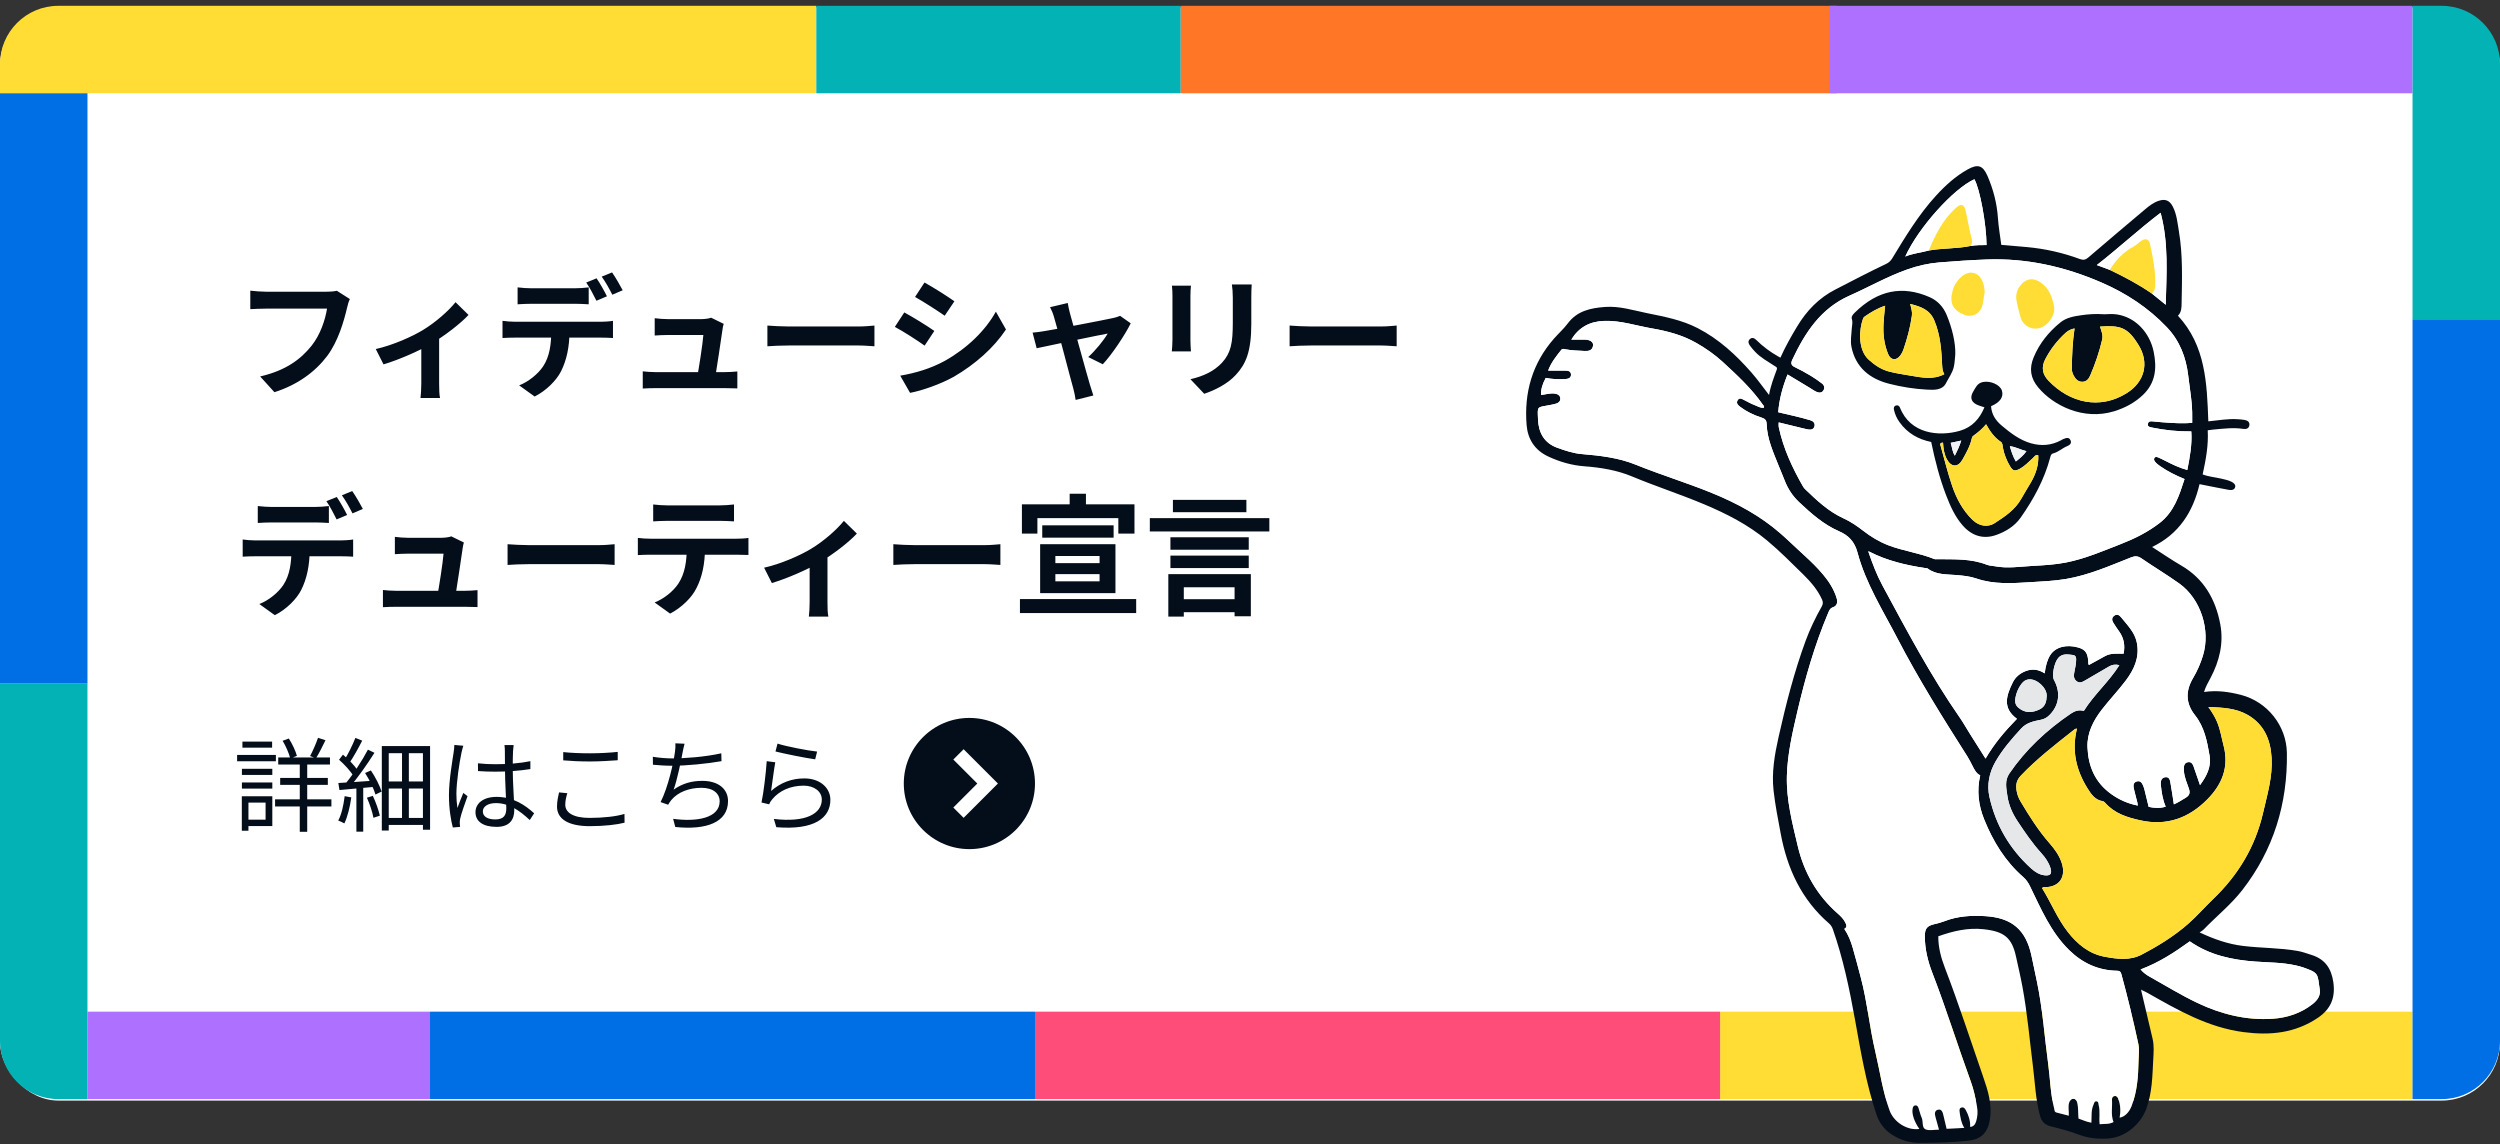 <svg width="343" height="157" viewBox="0 0 343 157" fill="none" xmlns="http://www.w3.org/2000/svg">
<rect x="0" y="0" width="343" height="157" fill="#333333" stroke="none"/>
<rect y="1" width="343" height="150" rx="8" fill="white"/>
<path d="M48.002 41.03C47.822 41.372 47.696 41.894 47.606 42.272C47.192 44.036 46.4 46.826 44.888 48.842C43.268 50.984 40.874 52.784 37.652 53.81L35.69 51.65C39.272 50.822 41.288 49.256 42.746 47.438C43.952 45.926 44.618 43.892 44.87 42.344C43.772 42.344 37.832 42.344 36.482 42.344C35.654 42.344 34.808 42.398 34.34 42.416V39.878C34.88 39.95 35.888 40.022 36.482 40.022C37.832 40.022 43.808 40.022 44.816 40.022C45.158 40.022 45.734 40.004 46.22 39.896L48.002 41.03ZM51.556 47.888C53.914 47.366 56.578 46.16 58 45.296C59.764 44.234 61.564 42.632 62.5 41.462L64.282 43.208C63.202 44.378 61.024 46.07 59.062 47.222C57.442 48.176 54.67 49.382 52.618 49.994L51.556 47.888ZM57.802 46.718L60.25 46.25V52.64C60.25 53.288 60.268 54.242 60.376 54.602H57.694C57.748 54.242 57.802 53.288 57.802 52.64V46.718ZM71.014 39.428C71.59 39.5 72.346 39.554 72.94 39.554C74.074 39.554 77.782 39.554 78.844 39.554C79.456 39.554 80.158 39.5 80.77 39.428V41.75C80.158 41.714 79.456 41.678 78.844 41.678C77.782 41.678 74.074 41.678 72.958 41.678C72.328 41.678 71.572 41.714 71.014 41.75V39.428ZM68.944 44.018C69.466 44.09 70.096 44.144 70.654 44.144C71.788 44.144 81.382 44.144 82.444 44.144C82.822 44.144 83.614 44.108 84.1 44.018V46.376C83.65 46.34 82.948 46.322 82.444 46.322C81.382 46.322 71.788 46.322 70.654 46.322C70.132 46.322 69.43 46.34 68.944 46.376V44.018ZM78.142 45.278C78.142 47.636 77.728 49.436 76.972 50.948C76.342 52.19 74.956 53.594 73.354 54.404L71.23 52.874C72.508 52.37 73.786 51.344 74.506 50.282C75.406 48.932 75.64 47.222 75.64 45.296L78.142 45.278ZM81.85 38.186C82.3 38.834 82.948 39.986 83.272 40.652L81.832 41.264C81.472 40.526 80.914 39.464 80.428 38.762L81.85 38.186ZM83.974 37.376C84.442 38.042 85.108 39.194 85.432 39.824L84.01 40.436C83.632 39.68 83.056 38.636 82.552 37.952L83.974 37.376ZM99.292 44.432C99.22 44.666 99.148 44.99 99.13 45.188C98.95 46.448 98.338 50.534 98.122 51.83H95.638C95.872 50.642 96.412 47.168 96.502 45.962C95.638 45.962 92.146 45.962 91.624 45.962C91.066 45.962 90.346 45.998 89.824 46.034V43.658C90.31 43.73 91.138 43.784 91.606 43.784C92.524 43.784 95.368 43.784 96.232 43.784C96.592 43.784 97.33 43.712 97.564 43.586L99.292 44.432ZM88.186 50.948C88.654 51.002 89.338 51.056 89.95 51.056C91.03 51.056 98.518 51.056 99.4 51.056C99.85 51.056 100.696 51.02 101.164 50.966V53.288C100.786 53.27 99.904 53.252 99.436 53.252C98.5 53.252 90.868 53.252 89.95 53.252C89.32 53.252 88.852 53.27 88.186 53.306V50.948ZM105.286 44.666C105.952 44.72 107.248 44.792 108.184 44.792C110.308 44.792 116.248 44.792 117.85 44.792C118.696 44.792 119.488 44.702 119.974 44.666V47.51C119.542 47.492 118.624 47.402 117.868 47.402C116.23 47.402 110.308 47.402 108.184 47.402C107.176 47.402 105.97 47.456 105.286 47.51V44.666ZM126.841 38.762C128.029 39.41 130.009 40.67 130.945 41.336L129.613 43.316C128.605 42.614 126.733 41.408 125.545 40.742L126.841 38.762ZM123.511 51.542C125.527 51.2 127.669 50.588 129.631 49.508C132.691 47.798 135.211 45.332 136.633 42.758L138.019 45.206C136.363 47.708 133.807 49.976 130.873 51.686C129.037 52.712 126.445 53.612 124.861 53.9L123.511 51.542ZM124.069 42.866C125.275 43.514 127.255 44.738 128.191 45.404L126.859 47.42C125.851 46.7 123.979 45.494 122.773 44.846L124.069 42.866ZM146.497 41.57C146.551 42.002 146.677 42.47 146.785 42.938C147.397 45.098 149.089 51.29 149.539 52.784C149.629 53.108 149.881 53.9 150.007 54.26L147.577 54.872C147.505 54.386 147.397 53.792 147.253 53.288C146.803 51.722 145.165 45.296 144.589 43.424C144.463 42.974 144.265 42.524 144.067 42.146L146.497 41.57ZM155.137 44.36C154.363 45.926 152.563 48.644 151.303 49.976L149.305 48.986C150.241 48.158 151.483 46.646 151.969 45.764C151.033 45.926 143.707 47.456 142.231 47.78L141.673 45.638C142.231 45.584 142.735 45.53 143.329 45.422C144.301 45.278 151.501 43.91 152.779 43.622C153.085 43.55 153.445 43.442 153.679 43.334L155.137 44.36ZM171.733 39.032C171.697 39.536 171.679 40.112 171.679 40.85C171.679 41.768 171.679 43.514 171.679 44.396C171.679 48.284 170.923 49.94 169.573 51.416C168.385 52.73 166.531 53.594 165.217 54.026L163.327 52.028C165.127 51.614 166.567 50.93 167.665 49.76C168.889 48.41 169.141 47.06 169.141 44.252C169.141 43.352 169.141 41.624 169.141 40.85C169.141 40.112 169.087 39.536 169.015 39.032H171.733ZM163.399 39.194C163.363 39.608 163.327 40.004 163.327 40.562C163.327 41.354 163.327 45.638 163.327 46.646C163.327 47.096 163.363 47.798 163.399 48.212H160.771C160.807 47.888 160.861 47.186 160.861 46.628C160.861 45.602 160.861 41.354 160.861 40.562C160.861 40.238 160.843 39.608 160.789 39.194H163.399ZM176.935 44.666C177.601 44.72 178.897 44.792 179.833 44.792C181.957 44.792 187.897 44.792 189.499 44.792C190.345 44.792 191.137 44.702 191.623 44.666V47.51C191.191 47.492 190.273 47.402 189.517 47.402C187.879 47.402 181.957 47.402 179.833 47.402C178.825 47.402 177.619 47.456 176.935 47.51V44.666ZM35.366 69.428C35.942 69.5 36.698 69.554 37.292 69.554C38.426 69.554 42.134 69.554 43.196 69.554C43.808 69.554 44.51 69.5 45.122 69.428V71.75C44.51 71.714 43.808 71.678 43.196 71.678C42.134 71.678 38.426 71.678 37.31 71.678C36.68 71.678 35.924 71.714 35.366 71.75V69.428ZM33.296 74.018C33.818 74.09 34.448 74.144 35.006 74.144C36.14 74.144 45.734 74.144 46.796 74.144C47.174 74.144 47.966 74.108 48.452 74.018V76.376C48.002 76.34 47.3 76.322 46.796 76.322C45.734 76.322 36.14 76.322 35.006 76.322C34.484 76.322 33.782 76.34 33.296 76.376V74.018ZM42.494 75.278C42.494 77.636 42.08 79.436 41.324 80.948C40.694 82.19 39.308 83.594 37.706 84.404L35.582 82.874C36.86 82.37 38.138 81.344 38.858 80.282C39.758 78.932 39.992 77.222 39.992 75.296L42.494 75.278ZM46.202 68.186C46.652 68.834 47.3 69.986 47.624 70.652L46.184 71.264C45.824 70.526 45.266 69.464 44.78 68.762L46.202 68.186ZM48.326 67.376C48.794 68.042 49.46 69.194 49.784 69.824L48.362 70.436C47.984 69.68 47.408 68.636 46.904 67.952L48.326 67.376ZM63.644 74.432C63.572 74.666 63.5 74.99 63.482 75.188C63.302 76.448 62.69 80.534 62.474 81.83H59.99C60.224 80.642 60.764 77.168 60.854 75.962C59.99 75.962 56.498 75.962 55.976 75.962C55.418 75.962 54.698 75.998 54.176 76.034V73.658C54.662 73.73 55.49 73.784 55.958 73.784C56.876 73.784 59.72 73.784 60.584 73.784C60.944 73.784 61.682 73.712 61.916 73.586L63.644 74.432ZM52.538 80.948C53.006 81.002 53.69 81.056 54.302 81.056C55.382 81.056 62.87 81.056 63.752 81.056C64.202 81.056 65.048 81.02 65.516 80.966V83.288C65.138 83.27 64.256 83.252 63.788 83.252C62.852 83.252 55.22 83.252 54.302 83.252C53.672 83.252 53.204 83.27 52.538 83.306V80.948ZM69.638 74.666C70.304 74.72 71.6 74.792 72.536 74.792C74.66 74.792 80.6 74.792 82.202 74.792C83.048 74.792 83.84 74.702 84.326 74.666V77.51C83.894 77.492 82.976 77.402 82.22 77.402C80.582 77.402 74.66 77.402 72.536 77.402C71.528 77.402 70.322 77.456 69.638 77.51V74.666ZM89.618 69.212C90.194 69.284 90.932 69.338 91.544 69.338C92.678 69.338 97.718 69.338 98.78 69.338C99.374 69.338 100.094 69.284 100.706 69.212V71.534C100.094 71.498 99.392 71.462 98.78 71.462C97.718 71.462 92.678 71.462 91.544 71.462C90.932 71.462 90.158 71.498 89.618 71.534V69.212ZM87.512 73.802C88.052 73.874 88.682 73.91 89.24 73.91C90.374 73.91 99.968 73.91 101.03 73.91C101.408 73.91 102.2 73.892 102.686 73.802V76.142C102.218 76.124 101.534 76.106 101.03 76.106C99.968 76.106 90.374 76.106 89.24 76.106C88.718 76.106 88.016 76.124 87.512 76.16V73.802ZM96.728 75.062C96.728 77.42 96.314 79.22 95.54 80.714C94.928 81.974 93.524 83.36 91.94 84.188L89.816 82.658C91.094 82.154 92.372 81.128 93.074 80.066C93.974 78.698 94.226 77.006 94.226 75.08L96.728 75.062ZM104.836 77.888C107.194 77.366 109.858 76.16 111.28 75.296C113.044 74.234 114.844 72.632 115.78 71.462L117.562 73.208C116.482 74.378 114.304 76.07 112.342 77.222C110.722 78.176 107.95 79.382 105.898 79.994L104.836 77.888ZM111.082 76.718L113.53 76.25V82.64C113.53 83.288 113.548 84.242 113.656 84.602H110.974C111.028 84.242 111.082 83.288 111.082 82.64V76.718ZM122.566 74.666C123.232 74.72 124.528 74.792 125.464 74.792C127.588 74.792 133.528 74.792 135.13 74.792C135.976 74.792 136.768 74.702 137.254 74.666V77.51C136.822 77.492 135.904 77.402 135.148 77.402C133.51 77.402 127.588 77.402 125.464 77.402C124.456 77.402 123.25 77.456 122.566 77.51V74.666ZM142.996 72.074H152.788V73.766H142.996V72.074ZM139.936 82.19H155.884V84.116H139.936V82.19ZM144.796 78.77V79.76H150.862V78.77H144.796ZM144.796 76.286V77.258H150.862V76.286H144.796ZM142.708 74.666H153.04V81.38H142.708V74.666ZM146.758 67.736H148.99V70.31H146.758V67.736ZM140.206 69.194H155.65V73.208H153.436V71.084H142.33V73.208H140.206V69.194ZM161.482 82.208H170.518V83.99H161.482V82.208ZM160.582 76.232H171.328V77.942H160.582V76.232ZM160.582 73.712H171.328V75.422H160.582V73.712ZM157.756 71.084H174.154V72.92H157.756V71.084ZM160.924 68.582H171.004V70.274H160.924V68.582ZM160.294 78.77H171.616V84.548H169.384V80.57H162.418V84.602H160.294V78.77Z" fill="#030E1A"/>
<path d="M38.174 103.928H45.272V104.894H38.174V103.928ZM38.44 106.728H44.978V107.68H38.44V106.728ZM37.74 109.668H45.468V110.648H37.74V109.668ZM41.128 104.264H42.15V114.12H41.128V104.264ZM43.634 101.226L44.656 101.562C44.236 102.416 43.76 103.396 43.354 104.026L42.542 103.732C42.906 103.06 43.382 101.968 43.634 101.226ZM38.776 101.632L39.63 101.324C40.106 102.066 40.568 103.06 40.736 103.704L39.826 104.068C39.672 103.41 39.224 102.388 38.776 101.632ZM33.19 105.482H37.362V106.322H33.19V105.482ZM33.26 101.744H37.334V102.584H33.26V101.744ZM33.19 107.358H37.362V108.198H33.19V107.358ZM32.532 103.578H37.852V104.446H32.532V103.578ZM33.694 109.248H37.362V113.336H33.694V112.454H36.438V110.116H33.694V109.248ZM33.176 109.248H34.086V113.98H33.176V109.248ZM55.156 102.794H56.094V112.804H55.156V102.794ZM52.384 102.36H59.006V113.84H58.026V103.34H53.336V113.952H52.384V102.36ZM52.902 107.218H58.46V108.184H52.902V107.218ZM52.902 112.216H58.418V113.182H52.902V112.216ZM48.898 107.834H49.836V114.106H48.898V107.834ZM48.758 101.24L49.696 101.618C49.164 102.654 48.478 103.9 47.932 104.684L47.19 104.348C47.736 103.536 48.394 102.178 48.758 101.24ZM50.48 102.85L51.376 103.284C50.396 104.838 49.01 106.826 47.932 108.03L47.274 107.652C48.352 106.42 49.71 104.334 50.48 102.85ZM46.518 104.236L47.05 103.536C47.806 104.166 48.674 105.062 49.052 105.664L48.492 106.476C48.128 105.832 47.26 104.88 46.518 104.236ZM50.088 106.056L50.886 105.706C51.502 106.616 52.118 107.82 52.356 108.604L51.516 109.01C51.292 108.226 50.69 106.98 50.088 106.056ZM46.42 107.428C47.694 107.358 49.584 107.232 51.46 107.092L51.474 107.946C49.724 108.1 47.932 108.268 46.574 108.394L46.42 107.428ZM50.34 109.444L51.152 109.192C51.558 110.046 51.95 111.166 52.118 111.908L51.236 112.202C51.11 111.46 50.732 110.312 50.34 109.444ZM47.288 109.234L48.198 109.402C48.016 110.718 47.68 112.076 47.246 112.972C47.064 112.86 46.644 112.664 46.406 112.58C46.868 111.726 47.134 110.466 47.288 109.234ZM65.572 104.726C66.37 104.81 67.126 104.852 67.952 104.852C69.632 104.852 71.354 104.726 72.768 104.432V105.51C71.284 105.762 69.576 105.874 67.938 105.874C67.126 105.874 66.398 105.846 65.586 105.79L65.572 104.726ZM70.472 102.22C70.43 102.5 70.402 102.794 70.388 103.06C70.36 103.578 70.346 104.572 70.346 105.398C70.346 107.554 70.556 109.738 70.556 111.18C70.556 112.328 70.024 113.448 68.134 113.448C66.258 113.448 65.236 112.692 65.236 111.432C65.236 110.256 66.272 109.332 68.12 109.332C70.472 109.332 72.11 110.522 73.286 111.586L72.684 112.51C71.214 111.138 69.8 110.186 68.022 110.186C66.972 110.186 66.244 110.648 66.244 111.32C66.244 112.048 66.93 112.426 67.952 112.426C69.128 112.426 69.464 111.838 69.464 110.9C69.464 109.892 69.282 107.274 69.282 105.426C69.282 104.46 69.268 103.578 69.268 103.088C69.268 102.836 69.254 102.472 69.212 102.22H70.472ZM63.57 102.318C63.486 102.542 63.374 103.004 63.318 103.256C63.038 104.558 62.618 107.33 62.618 108.898C62.618 109.584 62.66 110.172 62.758 110.858C62.982 110.214 63.332 109.36 63.57 108.786L64.144 109.234C63.794 110.214 63.276 111.642 63.136 112.328C63.094 112.524 63.066 112.804 63.08 112.958C63.094 113.098 63.108 113.308 63.122 113.448L62.128 113.532C61.862 112.524 61.596 110.984 61.596 109.094C61.596 107.036 62.072 104.362 62.24 103.214C62.296 102.878 62.324 102.514 62.338 102.206L63.57 102.318ZM77.276 103.186C78.284 103.298 79.572 103.354 80.986 103.354C82.33 103.354 83.744 103.27 84.752 103.158V104.306C83.8 104.376 82.274 104.474 80.986 104.474C79.586 104.474 78.382 104.418 77.276 104.32V103.186ZM77.836 108.828C77.668 109.374 77.556 109.892 77.556 110.41C77.556 111.488 78.648 112.216 80.888 112.216C82.806 112.216 84.612 112.006 85.676 111.67L85.69 112.874C84.682 113.14 82.904 113.35 80.916 113.35C78.074 113.35 76.422 112.426 76.422 110.662C76.422 109.934 76.576 109.276 76.702 108.716L77.836 108.828ZM93.922 102.038C93.81 102.416 93.74 102.85 93.656 103.214C93.46 104.334 92.9 107.036 92.424 108.338C93.642 107.484 94.902 107.134 96.358 107.134C98.584 107.134 99.886 108.268 99.886 109.906C99.886 112.832 96.904 113.91 92.648 113.462L92.354 112.342C95.602 112.79 98.738 112.244 98.738 109.934C98.738 108.898 97.884 108.086 96.246 108.086C94.58 108.086 93.026 108.66 92.102 109.766C91.934 109.976 91.808 110.172 91.668 110.41L90.632 110.046C91.696 107.96 92.438 104.488 92.606 103.144C92.662 102.696 92.69 102.36 92.662 101.982L93.922 102.038ZM89.568 103.83C90.31 103.956 91.374 104.054 92.214 104.054C94.006 104.054 96.764 103.844 98.962 103.354L98.99 104.432C97.002 104.782 94.146 105.062 92.228 105.062C91.276 105.062 90.38 104.992 89.582 104.922L89.568 103.83ZM106.676 102.024C107.88 102.416 110.862 102.99 112.108 103.116L111.842 104.18C110.498 103.998 107.474 103.382 106.396 103.102L106.676 102.024ZM106.368 104.586C106.186 105.538 105.934 107.61 105.794 108.52C107.138 107.344 108.678 106.798 110.358 106.798C112.5 106.798 113.928 108.086 113.928 109.738C113.928 112.23 111.702 113.924 106.508 113.49L106.172 112.356C110.596 112.888 112.752 111.614 112.752 109.696C112.752 108.59 111.702 107.792 110.274 107.792C108.44 107.792 106.928 108.478 105.948 109.668C105.738 109.906 105.612 110.13 105.528 110.354L104.478 110.102C104.758 108.828 105.108 105.888 105.192 104.432L106.368 104.586Z" fill="#030E1A"/>
<circle cx="133" cy="107.5" r="9" fill="#030E1A"/>
<path d="M131.5 103.5L135.5 107.5L131.5 111.5" stroke="white" stroke-width="2"/>
<path d="M0 8.799C0 4.381 3.582 0.799 8 0.799H112V12.799H0V8.799Z" fill="#FFDD35"/>
<path d="M12 138.799H59V150.799H12V138.799Z" fill="#AE70FF"/>
<path d="M59 138.799H142V150.799H59V138.799Z" fill="#006EE4"/>
<path d="M236 138.799H331V150.799H236V138.799Z" fill="#FFDD35"/>
<path d="M142 138.799H236V150.799H142V138.799Z" fill="#FF4D79"/>
<path d="M112 0.799H162V12.799H112V0.799Z" fill="#03B2B5"/>
<path d="M162 0.799H252V12.799H162V0.799Z" fill="#FF7626"/>
<path d="M251 0.799H331V12.799H251V0.799Z" fill="#AE70FF"/>
<path d="M331 0.799H335C339.418 0.799 343 4.381 343 8.799V43.799H331V0.799Z" fill="#03B2B5"/>
<path d="M331 43.799H343V142.799C343 147.218 339.418 150.799 335 150.799H331V43.799Z" fill="#006EE4"/>
<path d="M0 12.799H12V93.799H0V12.799Z" fill="#006EE4"/>
<path d="M0 93.799H12V150.799H8C3.582 150.799 0 147.218 0 142.799V93.799Z" fill="#03B2B5"/>
<g clip-path="url(#clip0_4131_575)">
<path d="M293.78 135.924C294.297 138.116 294.811 140.31 295.332 142.501C295.559 143.457 295.477 144.423 295.425 145.383C295.302 147.652 295.284 149.922 294.477 152.116C293.684 154.276 291.579 156.033 289.297 156.195C287.876 156.297 286.506 156.174 285.148 155.649C283.927 155.177 282.643 154.854 281.37 154.539C280.532 154.331 280.093 153.843 279.879 153.041C279.274 150.778 279.193 148.444 278.902 146.137C278.453 142.569 278.142 138.982 277.49 135.441C277.231 134.033 276.901 132.638 276.596 131.239C276.027 128.636 274.964 127.797 272.16 127.491C269.991 127.253 267.97 127.733 265.934 128.46C265.921 129.944 266.298 131.372 266.827 132.751C268.729 137.7 270.354 142.744 272.095 147.749C272.757 149.651 273.362 151.595 272.999 153.676C272.697 155.407 271.82 156.311 270.079 156.501C267.855 156.746 265.617 156.79 263.384 156.799C262.026 156.806 260.747 156.43 259.583 155.677C258.529 154.994 257.838 154.06 257.443 152.881C256.011 148.619 255.283 144.196 254.488 139.794C253.737 135.634 252.874 131.512 251.476 127.516C251.368 127.205 251.208 126.924 250.947 126.7C247.164 123.43 245.206 119.179 244.31 114.356C243.945 112.393 243.551 110.435 243.331 108.45C243.056 105.958 243.484 103.516 244.023 101.108C245.023 96.647 246.156 92.215 247.733 87.915C248.332 86.282 249.093 84.719 249.946 83.203C250.136 82.864 250.136 82.595 249.971 82.233C249.363 80.9 248.425 79.815 247.402 78.812C245.772 77.216 244.163 75.585 242.412 74.129C239.85 72 236.907 70.494 233.835 69.2C230.569 67.825 227.196 66.737 223.928 65.373C221.837 64.5 219.615 64.142 217.354 63.972C215.636 63.844 213.997 63.365 212.424 62.635C210.572 61.775 209.61 60.252 209.452 58.325C209.089 53.884 210.224 49.863 213.206 46.458C213.826 45.751 214.542 45.118 215.102 44.368C216.393 42.64 218.245 42.263 220.203 42.114C222.181 41.963 224.059 42.572 225.962 42.961C228.349 43.448 230.737 43.89 232.948 45.033C235.848 46.534 238.176 48.692 240.296 51.106C241.132 52.057 241.864 53.099 242.714 54.192C242.922 52.95 243.361 51.839 243.769 50.718C243.893 50.377 243.632 50.317 243.453 50.197C242.553 49.598 241.59 49.087 240.834 48.298C240.574 48.027 240.327 47.741 240.105 47.439C239.902 47.163 239.769 46.832 240.061 46.544C240.397 46.212 240.731 46.413 240.989 46.67C241.881 47.554 242.879 48.289 243.971 48.905C244.051 48.95 244.132 48.996 244.272 49.076C244.938 47.582 245.731 46.18 246.563 44.798C247.862 42.639 249.529 40.89 251.808 39.722C254.126 38.535 256.429 37.316 258.785 36.205C259.169 36.023 259.414 35.774 259.63 35.417C261.436 32.444 263.236 29.462 265.593 26.877C266.883 25.464 268.287 24.177 269.972 23.241C271.362 22.468 272.049 22.679 272.685 24.145C273.483 25.983 273.98 27.903 274.117 29.919C274.199 31.131 274.413 32.334 274.574 33.592C275.743 33.693 276.929 33.791 278.115 33.901C280.604 34.13 283.024 34.677 285.365 35.543C285.852 35.722 286.15 35.643 286.536 35.311C289.104 33.102 291.695 30.92 294.285 28.738C294.86 28.253 295.452 27.788 296.184 27.547C297.07 27.258 297.668 27.49 298.106 28.341C298.652 29.404 298.753 30.587 298.946 31.739C299.495 35.006 299.375 38.302 299.317 41.591C299.307 42.193 299.309 42.822 298.815 43.319C302.627 47.431 302.789 52.602 302.982 57.809C304.365 57.679 305.686 57.421 307.027 57.519C307.332 57.54 307.639 57.559 307.938 57.612C308.34 57.682 308.679 57.87 308.612 58.349C308.548 58.795 308.167 58.904 307.807 58.847C306.415 58.63 305.037 58.816 303.656 58.938C303.424 58.957 303.194 58.995 302.899 59.033C303.016 61.093 302.644 63.071 302.203 65.089C303.045 65.418 303.938 65.474 304.795 65.678C305.253 65.786 305.71 65.878 306.138 66.086C306.457 66.241 306.751 66.488 306.666 66.83C306.564 67.232 306.144 67.273 305.785 67.208C304.701 67.013 303.622 66.79 302.541 66.579C302.334 66.537 302.128 66.495 301.777 66.425C300.891 70.197 298.984 73.261 295.268 75.047C296.667 75.942 297.935 76.819 299.264 77.59C302.388 79.402 303.983 82.243 304.623 85.653C305.107 88.231 304.509 90.693 303.29 93.003C302.966 93.618 302.607 94.219 302.392 94.943C304.15 94.675 305.813 94.917 307.45 95.338C311.078 96.271 313.71 99.568 313.762 103.325C313.861 110.264 311.936 116.574 307.663 122.092C306.104 124.105 304.098 125.705 302.336 127.534C302.21 127.664 302.038 127.75 301.788 127.927C303.801 128.876 305.7 129.531 307.745 129.781C310.239 130.086 312.764 130.035 315.244 130.471C315.894 130.585 316.508 130.817 317.135 131.013C318.992 131.595 319.864 132.87 320.134 134.769C320.436 136.892 319.781 138.456 317.996 139.654C314.866 141.753 311.466 142.084 307.819 141.606C302.92 140.965 298.785 138.578 294.617 136.212C294.376 136.075 294.117 135.966 293.866 135.845C293.841 135.812 293.815 135.778 293.79 135.746L293.776 135.925L293.78 135.924ZM289.465 37.028C291.467 37.981 293.423 39.019 295.25 40.282C295.868 40.784 296.486 41.285 297.142 41.816C297.235 37.553 297.558 33.387 296.436 29.192C293.39 31.506 290.685 34.034 287.682 36.366C288.344 36.612 288.903 36.821 289.464 37.028H289.465ZM264.629 34.371C266.537 34.029 268.493 34.141 270.394 33.739C271.11 33.621 271.834 33.623 272.555 33.623C272.523 30.665 271.635 25.896 270.884 24.594C268.006 25.89 263.185 31.266 261.404 35.197C262.47 34.755 263.573 34.662 264.629 34.372V34.371ZM256.467 75.686C256.429 75.661 256.39 75.636 256.351 75.61C256.356 75.664 256.361 75.719 256.366 75.772C256.909 77.323 257.482 78.862 258.264 80.31C261.599 86.486 264.88 92.692 268.896 98.471C269.35 99.126 269.739 99.826 270.164 100.503C270.901 101.677 271.642 102.849 272.418 104.082C273.62 102.009 275.109 100.266 276.725 98.621C274.683 97.137 275.285 95.402 276.153 93.626C276.51 92.896 277.14 92.377 277.916 92.075C278.83 91.721 279.701 91.837 280.532 92.386C280.652 91.307 280.919 90.454 281.312 89.855C282.021 88.772 283.502 88.375 285.125 88.834C286.183 89.133 286.492 89.637 286.529 91.114C286.529 91.146 286.574 91.177 286.613 91.228C287.346 90.826 288.083 90.422 288.817 90.015C289.614 89.573 290.493 89.696 291.361 89.682C291.579 88.546 291.4 87.543 290.746 86.63C290.459 86.229 290.18 85.822 289.926 85.4C289.722 85.061 289.734 84.715 290.086 84.467C290.462 84.201 290.781 84.396 291.008 84.683C291.549 85.362 292.155 85.993 292.607 86.743C292.9 87.23 293.104 87.742 293.202 88.308C293.541 90.25 292.78 91.876 291.675 93.349C290.631 94.74 289.419 96 288.357 97.378C287.192 98.89 286.321 100.586 286.403 102.543C286.512 105.132 287.434 107.343 289.653 108.936C290.764 109.734 291.929 110.247 293.306 110.526C293.28 110.338 293.274 110.223 293.248 110.115C293.088 109.479 292.912 108.848 292.766 108.21C292.673 107.801 292.665 107.364 293.162 107.213C293.649 107.066 293.89 107.41 294.051 107.811C294.112 107.962 294.168 108.117 294.206 108.275C294.408 109.087 294.603 109.9 294.798 110.701C295.583 110.867 296.35 110.918 297.136 110.672C296.711 109.71 296.573 108.687 296.462 107.667C296.413 107.216 296.515 106.705 297.079 106.632C297.665 106.557 297.728 107.081 297.801 107.486C297.97 108.423 298.102 109.366 298.256 110.358C298.851 110.099 299.351 109.758 299.875 109.448C300.414 109.129 300.513 108.775 300.313 108.189C300.042 107.394 299.68 106.615 299.634 105.758C299.605 105.259 299.584 104.655 300.212 104.563C300.798 104.477 300.924 105.059 301.078 105.501C301.325 106.207 301.565 106.914 301.842 107.716C302.788 106.437 303.41 105.152 303.158 103.685C302.822 101.728 302.459 99.761 301.153 98.124C299.866 96.51 299.841 94.796 300.894 93.02C301.469 92.053 301.917 91.021 302.25 89.935C303.314 86.456 301.95 82.167 298.995 80.058C297.314 78.858 295.535 77.796 293.831 76.625C293.33 76.281 292.955 76.247 292.375 76.477C289.458 77.632 286.577 78.908 283.451 79.436C281.827 79.71 280.182 79.777 278.545 79.877C276.061 80.029 273.565 80.203 271.146 79.367C270.25 79.058 269.329 78.975 268.388 78.896C267.051 78.781 265.639 78.883 264.467 77.996C264.385 77.934 264.239 77.955 264.124 77.937C261.469 77.534 258.877 76.927 256.47 75.685L256.467 75.686ZM266.026 154.987C265.846 154.339 265.694 153.802 265.548 153.264C265.438 152.856 265.385 152.385 265.872 152.253C266.37 152.119 266.532 152.554 266.627 152.973C266.768 153.604 266.925 154.234 267.076 154.869C267.898 154.828 268.659 154.79 269.5 154.749C269.058 154.028 268.964 153.309 268.863 152.598C268.829 152.358 268.781 152.041 269.12 151.948C269.43 151.864 269.6 152.096 269.723 152.327C270.102 153.034 270.346 153.781 270.308 154.614C270.813 154.557 271.008 154.227 271.129 153.829C271.326 153.188 271.36 152.53 271.251 151.873C271.055 150.692 270.806 149.517 270.395 148.392C268.589 143.439 267.022 138.403 265.119 133.484C264.499 131.883 264.09 130.213 264.087 128.473C264.086 127.371 264.375 127.03 265.452 126.779C265.886 126.677 266.321 126.569 266.733 126.406C268.57 125.685 270.476 125.57 272.418 125.696C276.036 125.93 277.949 127.563 278.713 131.101C278.969 132.294 279.219 133.488 279.469 134.683C280.251 138.418 280.5 142.226 281.014 145.999C281.289 148.023 281.31 150.08 281.83 152.072C281.888 152.293 281.85 152.558 282.153 152.636C282.707 152.778 283.257 152.924 283.832 153.074C283.88 152.418 283.694 151.825 283.898 151.252C283.999 150.973 284.172 150.731 284.503 150.755C284.796 150.776 284.918 150.995 284.99 151.276C285.173 151.989 285.097 152.719 285.172 153.467C285.744 153.655 286.298 153.935 286.937 154.031C286.98 153.162 286.879 152.324 287.232 151.549C287.318 151.358 287.355 151.036 287.682 151.112C287.94 151.173 287.888 151.437 287.94 151.636C288.162 152.485 287.974 153.357 288.073 154.244C288.724 154.172 289.358 154.282 289.972 153.946C289.578 152.944 289.835 151.924 289.765 150.922C289.748 150.678 289.803 150.428 290.095 150.38C290.404 150.329 290.548 150.522 290.646 150.8C290.936 151.633 290.972 152.481 290.815 153.343C291.503 153.237 292.122 152.602 292.443 151.776C293.224 149.768 293.365 147.666 293.407 145.548C293.423 144.775 293.546 143.997 293.38 143.226C292.696 140.015 291.916 136.829 291.055 133.659C290.962 133.316 290.818 133.194 290.486 133.189C287.891 133.149 285.711 132.145 283.873 130.341C281.37 127.883 280.03 124.701 278.533 121.631C278.275 121.102 278.007 120.699 277.589 120.334C275.108 118.167 273.449 115.447 272.228 112.419C271.441 110.468 271.199 108.487 271.684 106.379C271.125 106.106 270.878 105.574 270.611 105.052C270.387 104.614 270.168 104.169 269.904 103.754C266.544 98.464 263.214 93.155 260.324 87.586C258.328 83.738 255.977 80.043 254.851 75.812C254.454 74.321 253.629 73.464 252.332 72.899C250.199 71.972 248.499 70.46 246.834 68.892C245.929 68.041 245.271 67.025 244.831 65.863C244.589 65.227 244.311 64.606 244.061 63.975C243.323 62.102 242.447 60.259 242.388 58.2C242.371 57.595 242.107 57.424 241.616 57.27C240.581 56.947 239.614 56.464 238.743 55.81C238.449 55.59 238.172 55.305 238.401 54.921C238.655 54.494 239 54.733 239.319 54.895C239.799 55.141 240.273 55.404 240.774 55.596C241.172 55.748 241.558 56.019 242.013 55.929C242.083 55.723 241.943 55.641 241.866 55.529C240.317 53.314 238.353 51.49 236.378 49.676C235.264 48.652 234.04 47.796 232.725 47.048C230.819 45.962 228.749 45.419 226.612 45.052C224.448 44.681 222.349 43.956 220.1 44.03C218.111 44.094 216.629 44.908 215.584 46.589C215.889 46.589 216.19 46.589 216.489 46.589C216.795 46.589 217.1 46.578 217.407 46.589C218.187 46.616 218.632 46.917 218.567 47.417C218.478 48.094 217.952 48.183 217.404 48.154C216.514 48.106 215.619 48.087 214.74 47.919C214.563 47.885 214.374 47.795 214.22 47.989C213.523 48.861 212.821 49.731 212.402 50.847C213.24 50.847 213.991 50.847 214.742 50.847C215.119 50.847 215.505 50.908 215.539 51.353C215.575 51.829 215.214 51.981 214.793 52.005C213.878 52.059 212.968 52.029 212.074 51.849C211.604 52.717 211.405 53.445 211.433 54.194C212.101 54.12 212.757 53.879 213.441 54.023C213.796 54.098 214.056 54.291 214.076 54.674C214.094 55.021 213.871 55.252 213.563 55.357C213.254 55.462 212.928 55.519 212.606 55.58C210.826 55.912 210.935 55.673 211.019 57.585C211.098 59.36 211.852 60.784 213.675 61.439C214.759 61.83 215.846 62.197 217 62.295C219.53 62.508 222.063 62.797 224.424 63.756C227.878 65.159 231.449 66.237 234.898 67.649C238.309 69.044 241.521 70.769 244.307 73.21C245.421 74.187 246.478 75.228 247.575 76.224C248.5 77.064 249.391 77.936 250.187 78.897C250.972 79.843 251.622 80.871 251.986 82.06C252.151 82.597 252.058 83.118 251.519 83.301C251.072 83.452 250.972 83.748 250.828 84.088C248.969 88.484 247.664 93.049 246.581 97.689C245.908 100.575 245.243 103.466 245.16 106.437C245.068 109.731 245.901 112.91 246.652 116.083C247.512 119.714 249.294 122.837 252.12 125.323C252.527 125.682 252.921 126.057 253.165 126.552C253.32 126.866 253.484 127.201 253.039 127.444C253.598 128.268 253.936 129.145 254.195 130.047C254.592 131.421 254.954 132.803 255.318 134.186C256.193 137.499 256.495 140.924 257.285 144.258C257.926 146.969 258.291 149.742 259.26 152.376C259.844 153.966 261.678 155.132 263.333 154.891C262.668 153.964 262.283 152.856 262.398 152.177C262.438 151.945 262.48 151.694 262.78 151.659C263.045 151.628 263.155 151.831 263.224 152.032C263.378 152.472 263.473 152.938 263.662 153.362C263.895 153.887 263.648 154.699 264.172 154.937C264.676 155.167 265.368 154.987 266.026 154.987ZM244.037 57.955C244.037 58.202 244.005 58.395 244.041 58.573C244.661 61.516 245.909 64.202 247.4 66.79C247.481 66.93 247.599 67.054 247.718 67.167C249.295 68.684 250.88 70.181 252.914 71.108C253.898 71.557 254.793 72.168 255.65 72.833C256.693 73.642 257.811 74.318 259.049 74.8C261.108 75.6 263.325 75.862 265.372 76.696C265.513 76.754 265.695 76.717 265.857 76.72C268.131 76.751 270.418 76.624 272.601 77.487C272.942 77.621 273.336 77.619 273.703 77.69C275.44 78.022 277.178 77.731 278.907 77.639C280.424 77.558 281.951 77.472 283.454 77.176C286.07 76.661 288.508 75.607 290.97 74.647C292.847 73.916 294.65 73.021 296.275 71.775C298.294 70.228 298.98 67.995 299.72 65.726C298.522 65.229 297.428 64.695 296.423 63.995C296.152 63.806 295.891 63.614 295.679 63.354C295.548 63.191 295.48 63.016 295.58 62.838C295.697 62.631 295.919 62.686 296.085 62.754C296.412 62.884 296.726 63.045 297.039 63.204C298.008 63.698 298.981 64.184 300.097 64.483C300.447 62.707 300.773 60.995 300.646 59.192C298.789 59.214 296.999 59.021 295.224 58.655C294.926 58.593 294.624 58.541 294.692 58.16C294.764 57.753 295.097 57.783 295.418 57.822C295.814 57.87 296.213 57.903 296.611 57.931C297.984 58.03 299.36 58.144 300.771 58.01C300.771 57.73 300.767 57.499 300.771 57.266C300.814 55.33 300.444 53.434 300.222 51.524C299.931 49.014 299.045 46.743 297.29 44.897C294.748 42.222 291.724 40.237 288.34 38.769C283.297 36.582 278.059 35.392 272.544 35.604C270.385 35.685 268.228 35.831 266.075 36.006C264.576 36.129 263.113 36.462 261.687 36.966C258.937 37.939 256.406 39.387 253.752 40.565C249.793 42.323 247.663 45.633 245.914 49.33C245.681 49.822 245.719 50.119 246.251 50.37C247.012 50.732 247.752 51.147 248.476 51.579C248.998 51.891 249.495 52.249 249.98 52.619C250.293 52.858 250.388 53.215 250.177 53.562C249.954 53.93 249.572 53.916 249.234 53.766C248.894 53.615 248.586 53.389 248.266 53.195C247.269 52.594 246.272 51.992 245.253 51.378C244.567 53.094 244.112 54.771 243.969 56.559C244.749 56.741 245.452 56.897 246.152 57.07C246.9 57.255 247.654 57.431 248.39 57.66C248.768 57.778 249.075 58.065 248.941 58.513C248.819 58.915 248.459 58.991 248.075 58.925C247.892 58.894 247.709 58.849 247.527 58.805C246.391 58.529 245.254 58.251 244.037 57.955ZM302.985 96.997C303.512 97.734 303.895 98.367 304.187 99.061C304.629 100.11 304.792 101.223 305.078 102.31C305.85 105.247 304.857 107.641 302.843 109.678C300.313 112.235 297.288 113.355 293.67 112.554C291.853 112.153 290.125 111.618 288.84 110.161C288.751 110.061 288.628 109.941 288.508 109.924C287.449 109.772 286.915 108.978 286.417 108.182C284.832 105.649 284.213 102.928 284.961 99.971C284.699 99.954 284.556 100.129 284.4 100.251C281.926 102.203 279.434 104.128 277.253 106.426C276.644 107.066 276.555 107.71 276.675 108.466C276.76 108.998 276.949 109.503 277.23 109.975C278.423 111.976 279.661 113.941 281.203 115.701C281.917 116.516 282.551 117.394 282.885 118.448C283.487 120.359 282.506 121.727 280.541 121.724C280.436 121.724 280.312 121.671 280.175 121.859C281.401 123.82 282.272 126.038 283.719 127.883C285 129.518 286.589 130.861 288.754 131.263C290.478 131.584 292.204 131.828 293.849 130.965C296.122 129.774 298.299 128.432 300.238 126.728C301.442 125.669 302.49 124.455 303.643 123.35C307.07 120.066 309.422 116.176 310.494 111.518C311.067 109.026 311.816 106.577 311.664 103.969C311.516 101.435 310.604 99.337 308.325 98.055C306.728 97.155 304.922 97.079 302.985 96.999V96.997ZM293.688 133.008C294.069 133.449 294.468 133.741 294.897 133.981C297.088 135.204 299.231 136.529 301.492 137.604C304.742 139.148 308.195 140.021 311.826 139.771C313.814 139.635 315.681 139.02 317.287 137.753C317.944 137.237 318.392 136.607 318.27 135.774C317.95 133.566 318.166 133.498 316.008 132.736C315.678 132.618 315.335 132.535 314.993 132.457C313.175 132.042 311.311 132.061 309.467 131.929C306.237 131.698 303.16 131.054 300.438 129.152C298.342 130.671 296.19 132.073 293.685 133.005L293.688 133.008ZM285.897 97.542C287.333 95.249 289.371 93.514 290.778 91.258C290.211 91.112 289.765 91.203 289.341 91.451C288.268 92.08 287.191 92.702 286.118 93.333C285.721 93.566 285.323 93.798 284.888 93.445C284.483 93.116 284.508 92.667 284.6 92.214C284.72 91.617 284.857 91.026 284.85 90.408C284.846 90.08 284.69 89.9 284.418 89.867C283.701 89.781 282.948 89.62 282.385 90.284C281.821 90.949 281.492 92.706 281.799 93.266C282.806 95.105 282.445 96.883 281.156 98.139C280.835 98.453 280.479 98.662 280.004 98.755C279.026 98.945 278.042 99.15 277.309 99.948C276.002 101.371 274.737 102.827 273.775 104.51C272.92 106.005 272.582 107.675 272.949 109.328C273.808 113.183 275.722 116.479 278.667 119.144C279.193 119.618 279.774 120.005 280.517 120.092C281.289 120.184 281.559 119.893 281.336 119.137C281.099 118.329 280.617 117.655 280.065 117.047C278.844 115.7 277.826 114.208 276.826 112.697C276.116 111.623 275.597 110.476 275.417 109.203C275.272 108.169 275.008 107.114 275.68 106.13C277.939 102.822 280.816 100.153 284.113 97.912C284.651 97.546 285.245 97.342 285.899 97.542H285.897ZM280.808 95.482C280.847 94.379 279.45 93.092 278.34 93.213C278.203 93.229 278.064 93.268 277.939 93.323C277.073 93.709 276.223 95.721 276.561 96.606C276.624 96.774 276.744 96.939 276.88 97.059C277.809 97.875 278.818 97.832 279.865 97.309C280.621 96.931 280.777 96.239 280.808 95.484V95.482Z" fill="#030E1A"/>
<path d="M266.026 154.987C265.368 154.987 264.676 155.167 264.172 154.937C263.649 154.699 263.896 153.887 263.662 153.362C263.473 152.938 263.378 152.472 263.224 152.032C263.154 151.831 263.045 151.626 262.78 151.659C262.48 151.694 262.438 151.945 262.398 152.177C262.283 152.856 262.668 153.964 263.333 154.891C261.678 155.132 259.844 153.966 259.26 152.376C258.291 149.743 257.926 146.969 257.285 144.258C256.497 140.924 256.193 137.499 255.318 134.186C254.954 132.803 254.591 131.42 254.196 130.047C253.936 129.145 253.598 128.268 253.039 127.444C253.484 127.201 253.322 126.866 253.165 126.552C252.921 126.057 252.527 125.682 252.12 125.323C249.294 122.837 247.512 119.714 246.652 116.083C245.901 112.91 245.068 109.732 245.16 106.437C245.243 103.466 245.908 100.576 246.581 97.689C247.664 93.049 248.969 88.484 250.828 84.088C250.972 83.748 251.072 83.45 251.519 83.301C252.058 83.118 252.151 82.599 251.986 82.06C251.622 80.872 250.972 79.843 250.187 78.897C249.39 77.936 248.499 77.064 247.575 76.224C246.478 75.228 245.421 74.187 244.307 73.21C241.521 70.769 238.309 69.045 234.898 67.649C231.449 66.238 227.878 65.16 224.424 63.756C222.063 62.797 219.53 62.508 217 62.295C215.848 62.197 214.761 61.83 213.675 61.439C211.852 60.784 211.098 59.36 211.019 57.585C210.935 55.673 210.826 55.912 212.606 55.58C212.928 55.519 213.254 55.462 213.563 55.357C213.871 55.252 214.093 55.022 214.076 54.674C214.056 54.291 213.796 54.098 213.441 54.023C212.757 53.879 212.102 54.122 211.433 54.194C211.405 53.445 211.605 52.717 212.074 51.849C212.968 52.028 213.878 52.059 214.793 52.005C215.214 51.98 215.575 51.829 215.539 51.353C215.505 50.908 215.118 50.846 214.742 50.847C213.991 50.847 213.24 50.847 212.402 50.847C212.821 49.731 213.523 48.86 214.22 47.989C214.374 47.797 214.562 47.885 214.74 47.919C215.619 48.087 216.514 48.106 217.404 48.154C217.95 48.183 218.478 48.094 218.567 47.417C218.632 46.918 218.186 46.616 217.407 46.589C217.102 46.579 216.795 46.589 216.489 46.589C216.188 46.589 215.889 46.589 215.584 46.589C216.627 44.908 218.111 44.095 220.1 44.03C222.35 43.956 224.448 44.679 226.612 45.052C228.749 45.419 230.819 45.962 232.725 47.048C234.04 47.797 235.265 48.654 236.378 49.676C238.353 51.491 240.317 53.315 241.866 55.529C241.943 55.641 242.085 55.723 242.013 55.929C241.556 56.019 241.171 55.748 240.774 55.596C240.273 55.404 239.799 55.14 239.319 54.895C239.001 54.733 238.657 54.494 238.401 54.921C238.172 55.305 238.449 55.59 238.743 55.81C239.615 56.464 240.581 56.945 241.616 57.27C242.107 57.424 242.371 57.595 242.388 58.2C242.447 60.259 243.323 62.102 244.061 63.975C244.311 64.608 244.589 65.227 244.831 65.863C245.273 67.025 245.93 68.04 246.834 68.892C248.497 70.46 250.199 71.972 252.332 72.899C253.631 73.464 254.454 74.321 254.851 75.812C255.977 80.042 258.328 83.737 260.324 87.586C263.214 93.155 266.544 98.464 269.904 103.754C270.168 104.169 270.387 104.613 270.611 105.052C270.878 105.574 271.125 106.108 271.684 106.379C271.199 108.487 271.44 110.468 272.228 112.419C273.449 115.447 275.108 118.167 277.589 120.334C278.007 120.699 278.275 121.1 278.533 121.631C280.028 124.701 281.37 127.883 283.873 130.341C285.71 132.145 287.891 133.149 290.486 133.189C290.819 133.194 290.962 133.316 291.055 133.659C291.915 136.827 292.696 140.014 293.38 143.226C293.544 143.997 293.423 144.775 293.407 145.548C293.365 147.666 293.224 149.768 292.443 151.776C292.122 152.602 291.503 153.237 290.815 153.343C290.972 152.479 290.936 151.633 290.646 150.8C290.548 150.522 290.404 150.329 290.095 150.38C289.803 150.428 289.746 150.678 289.765 150.922C289.835 151.924 289.578 152.944 289.972 153.946C289.358 154.282 288.724 154.172 288.073 154.244C287.974 153.357 288.162 152.483 287.94 151.636C287.888 151.437 287.94 151.172 287.682 151.112C287.353 151.036 287.318 151.358 287.232 151.549C286.88 152.324 286.98 153.161 286.937 154.031C286.298 153.936 285.744 153.657 285.172 153.467C285.098 152.718 285.172 151.988 284.99 151.276C284.918 150.995 284.796 150.776 284.503 150.755C284.172 150.731 283.999 150.973 283.898 151.252C283.694 151.825 283.88 152.418 283.832 153.074C283.257 152.924 282.705 152.777 282.153 152.636C281.848 152.558 281.886 152.291 281.83 152.073C281.312 150.08 281.289 148.023 281.014 145.999C280.5 142.226 280.253 138.418 279.469 134.683C279.219 133.488 278.969 132.294 278.713 131.101C277.949 127.561 276.036 125.929 272.418 125.696C270.476 125.57 268.57 125.685 266.733 126.406C266.321 126.569 265.884 126.677 265.452 126.779C264.375 127.03 264.086 127.371 264.087 128.473C264.09 130.213 264.499 131.883 265.119 133.484C267.022 138.403 268.591 143.439 270.395 148.392C270.806 149.517 271.055 150.692 271.251 151.873C271.36 152.53 271.326 153.188 271.129 153.829C271.007 154.227 270.812 154.557 270.308 154.614C270.346 153.781 270.102 153.034 269.723 152.327C269.6 152.097 269.428 151.864 269.12 151.948C268.781 152.041 268.829 152.358 268.863 152.598C268.964 153.311 269.058 154.029 269.5 154.749C268.659 154.792 267.898 154.828 267.076 154.869C266.925 154.234 266.768 153.606 266.627 152.973C266.532 152.554 266.37 152.119 265.872 152.253C265.386 152.385 265.438 152.856 265.548 153.264C265.694 153.802 265.845 154.339 266.026 154.987Z" fill="white"/>
<path d="M244.037 57.955C245.254 58.251 246.391 58.529 247.527 58.805C247.709 58.848 247.89 58.894 248.075 58.925C248.459 58.991 248.821 58.915 248.941 58.512C249.075 58.065 248.768 57.777 248.39 57.66C247.654 57.429 246.902 57.254 246.152 57.069C245.452 56.896 244.747 56.739 243.969 56.558C244.113 54.771 244.567 53.094 245.253 51.378C246.272 51.992 247.269 52.594 248.266 53.195C248.588 53.389 248.894 53.616 249.234 53.766C249.572 53.914 249.954 53.929 250.177 53.562C250.388 53.215 250.293 52.859 249.98 52.619C249.495 52.249 248.998 51.891 248.476 51.579C247.752 51.147 247.012 50.732 246.251 50.37C245.719 50.117 245.681 49.821 245.914 49.33C247.663 45.633 249.793 42.322 253.752 40.565C256.405 39.387 258.937 37.939 261.687 36.966C263.114 36.462 264.577 36.127 266.075 36.006C268.228 35.831 270.385 35.685 272.544 35.603C278.059 35.393 283.297 36.583 288.34 38.769C291.724 40.236 294.748 42.222 297.29 44.896C299.045 46.742 299.931 49.013 300.222 51.524C300.444 53.434 300.814 55.33 300.771 57.266C300.766 57.499 300.771 57.73 300.771 58.01C299.36 58.144 297.986 58.028 296.611 57.931C296.213 57.902 295.814 57.87 295.418 57.822C295.096 57.782 294.764 57.753 294.692 58.159C294.624 58.541 294.926 58.593 295.224 58.655C296.999 59.021 298.789 59.214 300.646 59.191C300.773 60.994 300.447 62.707 300.097 64.483C298.98 64.184 298.008 63.698 297.039 63.204C296.725 63.044 296.41 62.883 296.086 62.754C295.918 62.687 295.697 62.631 295.58 62.838C295.48 63.016 295.548 63.193 295.679 63.354C295.891 63.613 296.152 63.807 296.423 63.995C297.428 64.695 298.522 65.229 299.72 65.726C298.98 67.994 298.295 70.228 296.275 71.775C294.65 73.021 292.845 73.916 290.97 74.647C288.508 75.607 286.07 76.66 283.454 77.176C281.951 77.472 280.424 77.557 278.907 77.639C277.178 77.731 275.441 78.023 273.703 77.69C273.336 77.619 272.942 77.621 272.601 77.486C270.418 76.624 268.131 76.752 265.858 76.72C265.695 76.717 265.513 76.754 265.372 76.696C263.325 75.861 261.107 75.599 259.049 74.8C257.811 74.318 256.693 73.642 255.65 72.833C254.793 72.169 253.898 71.557 252.914 71.108C250.882 70.181 249.295 68.683 247.718 67.167C247.599 67.054 247.482 66.93 247.4 66.79C245.909 64.204 244.661 61.515 244.041 58.573C244.003 58.395 244.037 58.202 244.037 57.955ZM264.961 60.639C265.493 63.197 266.114 65.625 267.018 67.97C267.583 69.439 268.22 70.872 269.276 72.082C270.548 73.539 272.136 74.023 273.912 73.386C275.203 72.923 276.424 72.174 277.24 71.012C279.013 68.484 280.48 65.795 281.282 62.786C281.353 62.523 281.391 62.282 281.697 62.206C282.416 62.025 282.945 61.477 283.62 61.209C283.973 61.069 284.268 60.814 284.076 60.399C283.86 59.934 283.459 60.091 283.101 60.231C282.992 60.273 282.893 60.339 282.79 60.396C281.468 61.114 280.074 61.222 278.65 60.818C277.103 60.377 275.858 59.414 274.645 58.399C273.803 57.695 273.249 56.849 273.174 55.731C274.405 55.21 274.933 54.453 274.665 53.596C274.408 52.775 273.085 52.201 272.04 52.416C271.286 52.571 271.053 53.178 270.717 53.74C270.302 54.436 270.394 55.067 271.107 55.457C271.45 55.645 271.848 55.734 272.265 55.883C271.614 57.451 270.582 58.62 268.894 59.104C265.989 59.94 262.089 59.518 260.676 55.923C260.577 55.67 260.372 55.554 260.113 55.638C259.832 55.728 259.803 55.981 259.853 56.221C259.984 56.849 260.257 57.418 260.629 57.939C261.709 59.451 263.216 60.281 264.962 60.637L264.961 60.639ZM288.724 43.119C287.463 43.034 286.503 43.115 285.55 43.252C284.524 43.398 283.492 43.576 282.663 44.257C281.08 45.556 279.819 47.102 279.023 49.016C278.388 50.544 278.566 51.865 279.65 53.166C281.697 55.621 285.827 57.723 290.054 56.428C291.541 55.972 292.886 55.255 294 54.199C295.737 52.553 295.957 50.532 295.481 48.242C294.942 45.648 293.001 43.513 290.4 43.134C289.756 43.041 289.087 43.12 288.725 43.12L288.724 43.119ZM268.266 48.617C268.32 47.044 267.83 44.987 267.075 43.191C266.602 42.067 265.818 41.237 264.738 40.764C261.013 39.132 257.602 39.8 254.465 42.903C254.234 43.132 253.963 43.434 254.074 43.763C254.229 44.221 254.092 44.635 254.066 45.073C254.015 45.913 253.861 46.785 254.022 47.59C254.588 50.411 256.531 51.974 259.186 52.649C260.882 53.081 262.631 53.365 264.386 53.455C265.338 53.505 266.48 53.561 266.979 52.588C267.355 51.851 267.878 51.161 268.07 50.319C268.207 49.718 268.204 49.108 268.268 48.615L268.266 48.617ZM276.624 40.899C276.622 41.309 277.212 43.648 277.374 43.936C277.86 44.8 278.755 45.23 279.691 45.047C280.914 44.81 282.066 43.253 281.814 42.018C281.555 40.747 281.145 39.534 279.961 38.738C279.056 38.129 278.1 38.156 277.366 38.967C276.856 39.528 276.589 40.192 276.626 40.899H276.624ZM272.3 40.018C272.272 39.656 272.228 39.308 272.13 38.965C271.649 37.276 270.133 36.894 268.9 38.157C268.399 38.671 268.047 39.27 267.868 39.975C267.46 41.578 267.944 42.561 269.462 43.171C270.541 43.606 271.66 43.088 271.965 41.957C272.135 41.326 272.193 40.665 272.3 40.018Z" fill="white"/>
<path d="M256.467 75.686C258.874 76.929 261.467 77.536 264.121 77.938C264.237 77.955 264.382 77.936 264.464 77.998C265.636 78.884 267.048 78.784 268.385 78.897C269.326 78.978 270.247 79.059 271.144 79.369C273.562 80.204 276.058 80.032 278.542 79.878C280.179 79.778 281.824 79.712 283.448 79.438C286.574 78.91 289.457 77.635 292.372 76.479C292.953 76.248 293.327 76.282 293.828 76.627C295.532 77.797 297.311 78.859 298.993 80.059C301.948 82.17 303.311 86.459 302.247 89.936C301.915 91.022 301.466 92.054 300.891 93.021C299.837 94.797 299.862 96.511 301.15 98.125C302.456 99.763 302.817 101.73 303.155 103.687C303.407 105.152 302.785 106.438 301.839 107.717C301.564 106.916 301.322 106.208 301.075 105.502C300.921 105.06 300.795 104.48 300.21 104.565C299.58 104.657 299.602 105.261 299.631 105.759C299.677 106.616 300.039 107.396 300.31 108.19C300.51 108.776 300.411 109.131 299.872 109.45C299.35 109.759 298.849 110.101 298.253 110.359C298.097 109.368 297.966 108.423 297.798 107.487C297.725 107.082 297.664 106.558 297.077 106.633C296.512 106.705 296.412 107.218 296.46 107.668C296.571 108.689 296.708 109.712 297.133 110.674C296.347 110.92 295.58 110.869 294.795 110.702C294.6 109.9 294.405 109.088 294.203 108.277C294.164 108.118 294.109 107.963 294.048 107.812C293.887 107.413 293.646 107.068 293.159 107.215C292.662 107.365 292.672 107.802 292.763 108.212C292.909 108.85 293.085 109.481 293.245 110.116C293.272 110.225 293.277 110.339 293.303 110.527C291.928 110.249 290.763 109.735 289.65 108.937C287.431 107.346 286.51 105.134 286.4 102.544C286.317 100.588 287.189 98.892 288.354 97.38C289.416 96.002 290.629 94.74 291.672 93.35C292.778 91.878 293.539 90.251 293.2 88.31C293.101 87.744 292.898 87.231 292.604 86.744C292.152 85.995 291.546 85.363 291.006 84.684C290.778 84.398 290.459 84.203 290.084 84.468C289.731 84.718 289.719 85.063 289.923 85.402C290.175 85.824 290.456 86.23 290.743 86.631C291.397 87.545 291.576 88.547 291.359 89.684C290.49 89.698 289.611 89.575 288.814 90.017C288.08 90.425 287.343 90.827 286.61 91.23C286.571 91.179 286.526 91.148 286.526 91.115C286.49 89.639 286.181 89.133 285.122 88.835C283.499 88.376 282.018 88.773 281.309 89.856C280.916 90.456 280.65 91.309 280.53 92.388C279.699 91.838 278.828 91.722 277.913 92.077C277.137 92.379 276.507 92.896 276.15 93.627C275.28 95.403 274.68 97.138 276.722 98.622C275.108 100.267 273.619 102.011 272.416 104.083C271.639 102.849 270.898 101.678 270.161 100.504C269.737 99.828 269.348 99.128 268.893 98.473C264.878 92.695 261.596 86.489 258.262 80.312C257.479 78.863 256.906 77.324 256.363 75.774C256.399 75.749 256.435 75.719 256.466 75.686H256.467Z" fill="white"/>
<path d="M302.985 96.997C304.922 97.078 306.728 97.155 308.325 98.053C310.604 99.335 311.516 101.435 311.664 103.967C311.816 106.577 311.067 109.025 310.494 111.517C309.423 116.174 307.07 120.064 303.643 123.348C302.488 124.455 301.442 125.668 300.238 126.727C298.299 128.431 296.124 129.772 293.849 130.964C292.204 131.826 290.478 131.582 288.754 131.262C286.589 130.859 285 129.516 283.719 127.882C282.273 126.036 281.401 123.818 280.175 121.857C280.312 121.669 280.436 121.723 280.541 121.723C282.506 121.726 283.487 120.358 282.885 118.446C282.553 117.393 281.917 116.515 281.203 115.7C279.66 113.941 278.422 111.974 277.23 109.973C276.949 109.502 276.76 108.996 276.675 108.464C276.555 107.709 276.644 107.066 277.253 106.424C279.435 104.126 281.926 102.201 284.4 100.25C284.555 100.127 284.697 99.951 284.961 99.969C284.213 102.928 284.832 105.648 286.417 108.18C286.915 108.977 287.449 109.77 288.508 109.923C288.628 109.94 288.751 110.06 288.84 110.16C290.125 111.617 291.853 112.152 293.67 112.553C297.29 113.352 300.314 112.234 302.843 109.677C304.857 107.64 305.85 105.245 305.078 102.308C304.792 101.223 304.627 100.109 304.187 99.06C303.895 98.365 303.51 97.733 302.985 96.996V96.997Z" fill="#FFDD35"/>
<path d="M293.688 133.008C296.193 132.076 298.345 130.674 300.441 129.155C303.165 131.057 306.24 131.699 309.47 131.932C311.314 132.065 313.178 132.045 314.996 132.46C315.338 132.538 315.681 132.622 316.011 132.738C318.167 133.501 317.951 133.568 318.273 135.776C318.394 136.609 317.947 137.238 317.29 137.756C315.682 139.021 313.816 139.636 311.829 139.773C308.196 140.022 304.743 139.151 301.494 137.606C299.233 136.532 297.089 135.206 294.9 133.983C294.47 133.743 294.072 133.45 293.691 133.011L293.688 133.008Z" fill="white"/>
<path d="M285.897 97.542C285.244 97.34 284.649 97.546 284.111 97.912C280.816 100.152 277.939 102.822 275.678 106.13C275.006 107.114 275.27 108.169 275.416 109.202C275.595 110.474 276.113 111.621 276.825 112.697C277.824 114.207 278.842 115.7 280.064 117.047C280.617 117.657 281.097 118.329 281.334 119.136C281.557 119.894 281.289 120.184 280.515 120.092C279.773 120.005 279.191 119.618 278.666 119.143C275.721 116.481 273.806 113.184 272.948 109.328C272.579 107.675 272.918 106.004 273.774 104.509C274.737 102.826 276.002 101.371 277.308 99.948C278.04 99.15 279.026 98.944 280.003 98.755C280.476 98.663 280.833 98.454 281.155 98.139C282.444 96.881 282.804 95.105 281.797 93.265C281.491 92.706 281.82 90.947 282.383 90.283C282.947 89.62 283.699 89.781 284.416 89.867C284.689 89.899 284.844 90.08 284.848 90.408C284.856 91.026 284.719 91.616 284.599 92.213C284.507 92.667 284.481 93.116 284.887 93.445C285.323 93.797 285.721 93.566 286.116 93.333C287.189 92.702 288.265 92.079 289.34 91.451C289.763 91.203 290.209 91.112 290.777 91.258C289.369 93.514 287.333 95.249 285.896 97.542H285.897Z" fill="#E6E7E8"/>
<path d="M264.629 34.371C263.573 34.66 262.47 34.754 261.404 35.195C263.185 31.265 268.006 25.888 270.884 24.592C271.633 25.894 272.523 30.665 272.555 33.621C271.835 33.621 271.11 33.621 270.394 33.737C270.529 33.456 270.632 33.155 270.545 32.852C270.171 31.543 269.98 30.195 269.672 28.873C269.473 28.02 269.029 27.91 268.373 28.499C266.582 30.108 265.521 32.187 264.628 34.371H264.629Z" fill="white"/>
<path d="M289.465 37.028C288.905 36.821 288.346 36.612 287.684 36.366C290.685 34.034 293.392 31.506 296.437 29.192C297.559 33.387 297.236 37.553 297.143 41.816C296.488 41.285 295.869 40.784 295.251 40.283C295.541 39.983 295.689 39.626 295.703 39.208C295.766 37.25 295.392 35.343 294.98 33.446C294.84 32.805 294.355 32.657 293.801 33.03C293.434 33.277 293.122 33.617 292.735 33.823C291.326 34.574 290.287 35.685 289.467 37.028H289.465Z" fill="white"/>
<path d="M289.465 37.028C290.287 35.687 291.326 34.574 292.734 33.823C293.121 33.617 293.431 33.277 293.8 33.03C294.353 32.658 294.84 32.805 294.979 33.446C295.391 35.344 295.765 37.25 295.701 39.208C295.687 39.626 295.539 39.982 295.25 40.282C293.421 39.019 291.467 37.983 289.465 37.028Z" fill="#FFDD35"/>
<path d="M264.629 34.371C265.523 32.187 266.583 30.109 268.375 28.499C269.03 27.91 269.475 28.02 269.674 28.873C269.982 30.195 270.172 31.543 270.546 32.852C270.632 33.156 270.531 33.456 270.395 33.737C268.495 34.139 266.537 34.028 264.631 34.37L264.629 34.371Z" fill="#FFDD35"/>
<path d="M280.808 95.482C280.777 96.237 280.621 96.929 279.865 97.307C278.82 97.83 277.809 97.874 276.88 97.058C276.744 96.939 276.624 96.772 276.561 96.604C276.223 95.719 277.073 93.707 277.939 93.322C278.064 93.265 278.203 93.226 278.34 93.212C279.45 93.09 280.847 94.379 280.808 95.48V95.482Z" fill="#E6E7E8"/>
<path d="M256.364 75.774C256.36 75.72 256.354 75.665 256.35 75.611C256.388 75.637 256.428 75.662 256.466 75.688C256.435 75.72 256.401 75.75 256.363 75.775L256.364 75.774Z" fill="white"/>
<path d="M264.961 60.639C263.214 60.283 261.709 59.453 260.628 57.941C260.255 57.418 259.983 56.851 259.851 56.222C259.801 55.982 259.83 55.73 260.111 55.639C260.372 55.554 260.576 55.672 260.675 55.925C262.088 59.519 265.987 59.941 268.893 59.105C270.579 58.62 271.612 57.452 272.263 55.885C271.845 55.735 271.448 55.646 271.105 55.459C270.392 55.069 270.301 54.438 270.716 53.742C271.052 53.178 271.283 52.573 272.039 52.417C273.083 52.203 274.405 52.776 274.663 53.598C274.932 54.455 274.405 55.212 273.172 55.732C273.247 56.851 273.802 57.696 274.644 58.401C275.856 59.415 277.102 60.379 278.649 60.819C280.072 61.225 281.468 61.116 282.789 60.397C282.892 60.341 282.99 60.274 283.099 60.232C283.458 60.092 283.86 59.936 284.075 60.4C284.267 60.815 283.972 61.069 283.619 61.211C282.944 61.48 282.414 62.026 281.696 62.207C281.389 62.283 281.351 62.525 281.281 62.788C280.48 65.796 279.012 68.486 277.239 71.013C276.422 72.176 275.201 72.925 273.911 73.388C272.136 74.026 270.546 73.54 269.274 72.083C268.218 70.873 267.583 69.44 267.017 67.972C266.113 65.625 265.492 63.198 264.96 60.64L264.961 60.639ZM266.587 60.733C266.059 60.74 266.21 61.021 266.277 61.257C266.788 63.061 267.227 64.891 267.833 66.662C268.427 68.398 269.278 70.016 270.632 71.326C271.611 72.274 272.815 72.328 273.669 71.773C275.053 70.873 276.466 69.946 277.312 68.429C277.734 67.673 278.2 66.938 278.635 66.189C279.3 65.039 279.718 63.822 279.65 62.474C279.259 62.341 279.118 62.656 278.927 62.83C278.354 63.351 277.827 63.925 277.14 64.307C276.446 64.691 276.158 64.624 275.759 63.944C275.293 63.15 274.958 62.303 274.789 61.394C274.738 61.123 274.768 60.788 274.516 60.623C273.609 60.027 273.023 59.163 272.49 58.212C271.988 58.815 271.434 59.285 270.843 59.714C270.713 59.809 270.589 59.882 270.548 60.077C270.32 61.169 269.773 62.132 269.235 63.087C268.63 64.157 267.694 64.113 267.111 63.015C266.744 62.322 266.621 61.561 266.585 60.732L266.587 60.733ZM278.026 61.9C277.226 61.713 276.562 61.306 275.749 61.218C275.957 61.969 276.191 62.652 276.576 63.317C277.111 62.877 277.616 62.502 278.026 61.9ZM267.638 60.757C267.83 61.37 267.843 61.964 268.204 62.519C268.554 61.828 268.851 61.191 269.084 60.447C268.577 60.555 268.131 60.651 267.638 60.757Z" fill="#030E1A"/>
<path d="M288.724 43.119C289.085 43.119 289.755 43.04 290.399 43.133C292.999 43.511 294.94 45.646 295.48 48.241C295.956 50.531 295.735 52.551 293.999 54.197C292.885 55.254 291.539 55.972 290.053 56.427C285.825 57.721 281.696 55.618 279.649 53.164C278.564 51.864 278.386 50.542 279.022 49.015C279.818 47.1 281.079 45.554 282.662 44.255C283.492 43.575 284.524 43.397 285.549 43.25C286.502 43.113 287.462 43.032 288.723 43.117L288.724 43.119ZM284.63 45.061C284.12 45.16 283.727 45.37 283.396 45.673C282.259 46.71 281.33 47.901 280.616 49.277C280.019 50.425 280.235 51.382 281.08 52.26C283.979 55.268 288.087 56.257 291.796 53.929C294.229 52.402 294.922 49.808 293.413 47.346C291.892 44.867 290.887 44.628 288.123 44.81C288.293 45.392 288.567 45.951 288.421 46.585C288.029 48.28 287.46 49.917 286.781 51.516C286.581 51.986 286.252 52.385 285.687 52.385C285.108 52.385 284.751 52.001 284.498 51.519C284.344 51.225 284.251 50.912 284.256 50.575C284.277 48.751 284.347 46.929 284.63 45.063V45.061Z" fill="#030E1A"/>
<path d="M268.266 48.616C268.203 49.108 268.205 49.718 268.068 50.321C267.878 51.162 267.354 51.852 266.977 52.589C266.479 53.564 265.337 53.506 264.385 53.456C262.629 53.366 260.881 53.082 259.185 52.65C256.529 51.974 254.587 50.411 254.02 47.591C253.859 46.787 254.013 45.913 254.064 45.074C254.091 44.636 254.227 44.223 254.073 43.764C253.961 43.434 254.232 43.133 254.464 42.904C257.602 39.801 261.012 39.133 264.736 40.765C265.818 41.238 266.6 42.068 267.073 43.192C267.828 44.988 268.32 47.045 268.265 48.618L268.266 48.616ZM258.641 41.952C257.59 42.283 256.699 42.84 255.828 43.434C255.737 43.494 255.654 43.599 255.616 43.7C255.054 45.228 254.876 47.994 256.406 49.367C257.248 50.121 258.156 50.726 259.246 50.995C260.176 51.225 261.128 51.375 262.075 51.532C263.645 51.792 265.225 52.152 266.76 51.334C266.522 50.976 266.484 50.545 266.462 50.095C266.362 48.008 266.219 45.944 265.385 43.964C264.744 42.442 263.493 42.07 262.071 41.698C262.233 42.297 262.381 42.797 262.311 43.321C262.095 44.907 261.661 46.441 261.155 47.954C261.059 48.239 260.912 48.519 260.732 48.762C260.171 49.521 259.41 49.448 259.052 48.578C258.831 48.039 258.667 47.467 258.557 46.895C258.245 45.262 258.471 43.627 258.64 41.954L258.641 41.952Z" fill="#030E1A"/>
<path d="M276.624 40.9C276.588 40.192 276.856 39.529 277.364 38.967C278.098 38.156 279.054 38.13 279.959 38.738C281.142 39.534 281.553 40.747 281.813 42.018C282.066 43.253 280.914 44.81 279.69 45.048C278.753 45.23 277.858 44.8 277.373 43.937C277.21 43.648 276.622 41.309 276.623 40.9H276.624Z" fill="#FFDD35"/>
<path d="M272.3 40.018C272.191 40.665 272.135 41.326 271.965 41.957C271.662 43.086 270.542 43.605 269.462 43.171C267.944 42.561 267.46 41.578 267.868 39.975C268.047 39.272 268.399 38.672 268.9 38.158C270.131 36.894 271.649 37.277 272.13 38.965C272.228 39.308 272.272 39.656 272.3 40.018Z" fill="#FFDD35"/>
<path d="M266.587 60.733C266.624 61.56 266.747 62.323 267.114 63.016C267.696 64.115 268.633 64.158 269.238 63.088C269.777 62.134 270.325 61.171 270.551 60.078C270.591 59.883 270.716 59.81 270.846 59.715C271.437 59.287 271.991 58.816 272.493 58.213C273.026 59.164 273.611 60.029 274.519 60.624C274.771 60.789 274.741 61.123 274.792 61.395C274.96 62.304 275.296 63.152 275.762 63.945C276.161 64.626 276.449 64.692 277.143 64.308C277.83 63.927 278.357 63.352 278.93 62.831C279.121 62.657 279.262 62.343 279.653 62.475C279.721 63.822 279.304 65.041 278.638 66.19C278.203 66.941 277.737 67.674 277.315 68.431C276.468 69.947 275.056 70.874 273.672 71.774C272.817 72.329 271.612 72.275 270.635 71.328C269.281 70.016 268.43 68.398 267.836 66.663C267.228 64.891 266.791 63.063 266.28 61.258C266.213 61.023 266.062 60.742 266.59 60.734L266.587 60.733Z" fill="#FFDD35"/>
<path d="M278.026 61.9C277.616 62.503 277.11 62.878 276.576 63.317C276.191 62.651 275.957 61.969 275.749 61.218C276.562 61.307 277.226 61.713 278.026 61.9Z" fill="#F2F3F4"/>
<path d="M267.638 60.757C268.132 60.651 268.578 60.556 269.084 60.447C268.851 61.189 268.554 61.826 268.204 62.519C267.843 61.965 267.83 61.37 267.638 60.757Z" fill="#F2F3F4"/>
<path d="M284.63 45.062C284.346 46.928 284.277 48.749 284.255 50.574C284.251 50.911 284.344 51.224 284.498 51.518C284.751 51.999 285.108 52.382 285.687 52.383C286.252 52.383 286.581 51.987 286.781 51.515C287.46 49.917 288.029 48.281 288.42 46.584C288.567 45.95 288.293 45.389 288.123 44.809C290.887 44.627 291.894 44.865 293.413 47.345C294.922 49.807 294.229 52.401 291.796 53.928C288.087 56.256 283.977 55.268 281.08 52.259C280.235 51.381 280.018 50.424 280.616 49.276C281.332 47.9 282.259 46.709 283.396 45.672C283.727 45.369 284.12 45.158 284.63 45.06V45.062Z" fill="#FFDD35"/>
<path d="M258.641 41.953C258.472 43.626 258.246 45.261 258.558 46.894C258.667 47.466 258.832 48.039 259.054 48.577C259.411 49.447 260.172 49.522 260.734 48.761C260.912 48.519 261.06 48.238 261.156 47.953C261.663 46.44 262.096 44.906 262.312 43.319C262.384 42.796 262.235 42.296 262.072 41.697C263.494 42.069 264.745 42.443 265.386 43.963C266.22 45.943 266.363 48.007 266.463 50.094C266.484 50.544 266.524 50.975 266.761 51.333C265.225 52.151 263.647 51.789 262.077 51.531C261.129 51.374 260.178 51.226 259.247 50.994C258.157 50.725 257.248 50.122 256.408 49.367C254.877 47.993 255.055 45.227 255.617 43.699C255.655 43.598 255.739 43.495 255.829 43.432C256.7 42.84 257.591 42.282 258.643 41.951L258.641 41.953Z" fill="#FFDD35"/>
</g>
<defs>
<clipPath id="clip0_4131_575">
<rect width="110.819" height="134" fill="white" transform="translate(209.39 22.799)"/>
</clipPath>
</defs>
</svg>
